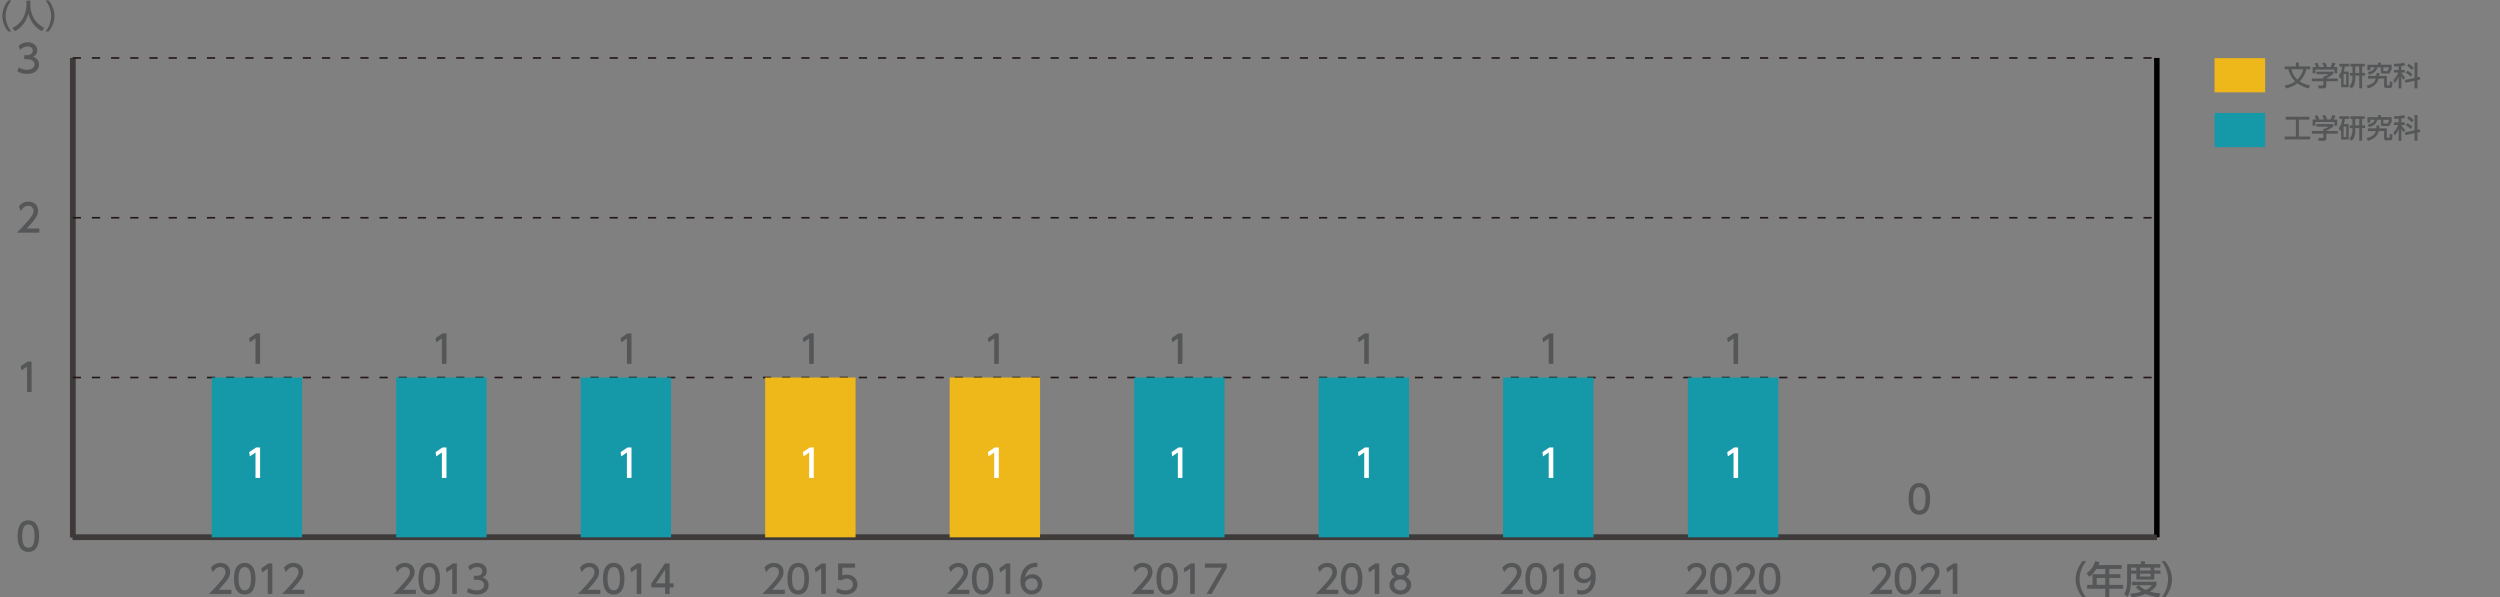 <?xml version="1.0" encoding="utf-8"?>
<!-- Generator: Adobe Illustrator 27.7.0, SVG Export Plug-In . SVG Version: 6.00 Build 0)  -->
<svg version="1.1" id="レイヤー_1" xmlns="http://www.w3.org/2000/svg" xmlns:xlink="http://www.w3.org/1999/xlink" x="0px"
	 y="0px" width="1256.04px" height="300px" viewBox="0 0 1256.04 300" style="enable-background:new 0 0 1256.04 300;"
	 xml:space="preserve">
<rect x="0" y="0" width="1256.04" height="300" fill="#808080" stroke="none"/>
<style type="text/css">
	.st0{fill-rule:evenodd;clip-rule:evenodd;fill:none;stroke:#3E3A39;stroke-width:2.752;stroke-miterlimit:10;}
	.st1{fill:none;stroke:#000000;stroke-width:2.752;stroke-miterlimit:10;}
	.st2{fill:#555657;}
	
		.st3{fill-rule:evenodd;clip-rule:evenodd;fill:none;stroke:#231815;stroke-width:0.826;stroke-miterlimit:10;stroke-dasharray:4.128,5.505;}
	.st4{fill:#054391;}
	.st5{fill:#1598A7;}
	.st6{fill:#E7B0CF;}
	.st7{fill:#F6D4B1;}
	.st8{fill:#2CA339;}
	.st9{fill:#EFB81A;}
	.st10{fill:#FFFFFF;}
</style>
<g>
	<g>
		<line class="st0" x1="36.54" y1="269.95" x2="1083.63" y2="269.95"/>
		<g>
			<g>
				<line class="st0" x1="36.54" y1="269.95" x2="36.54" y2="29.12"/>
				<line class="st1" x1="1083.63" y1="269.95" x2="1083.63" y2="29.12"/>
			</g>
		</g>
	</g>
	<g>
		<g>
			<path class="st2" d="M8.85,269.34c0-1.49,0-7.94,5.4-7.94s5.4,6.48,5.4,7.94c0,1.48,0,7.96-5.4,7.96S8.85,270.82,8.85,269.34z
				 M17.35,269.34c0-2.95-0.56-5.86-3.1-5.86s-3.1,2.93-3.1,5.86c0,3.1,0.64,5.88,3.1,5.88C16.8,275.22,17.35,272.25,17.35,269.34z"
				/>
		</g>
		<g>
			<path class="st2" d="M13.87,181.65h2.02v15.29h-2.31v-12.78l-2.85,1.97l-0.31-2.14L13.87,181.65z"/>
		</g>
		<g>
			<path class="st2" d="M19.76,114.81v2.08H8.51c1.68-1.68,3.45-3.49,5.42-5.8c2.33-2.74,2.89-3.88,2.89-5.17
				c0-1.5-1.04-2.54-2.6-2.54c-2.28,0-3.41,2.02-3.78,2.64l-0.96-2.29c1.2-1.58,2.81-2.43,4.8-2.43c2.18,0,4.84,1.25,4.84,4.57
				c0,2.18-0.91,3.86-5.67,8.95H19.76z"/>
		</g>
		<g>
			<path class="st2" d="M9.41,33.85c1.23,0.83,2.72,1.21,4.2,1.21c2.74,0,3.72-1.5,3.72-2.81c0-1.35-1.12-2.51-3.64-2.51h-1.52
				v-2.01h1.46c2.08,0,2.84-1.25,2.84-2.28c0-1.46-1.29-2.14-2.55-2.14c-1.45,0-2.8,0.69-3.76,1.77l-0.83-2.06
				c1.46-1.29,3.14-1.79,4.61-1.79c2.53,0,4.76,1.48,4.76,4.07c0,2.16-1.52,2.95-2.08,3.24c0.79,0.31,3.01,1.16,3.01,3.91
				c0,2.06-1.54,4.68-6.02,4.68c-2.01,0-3.49-0.48-4.86-1.21L9.41,33.85z"/>
		</g>
		<line class="st0" x1="36.54" y1="269.95" x2="36.54" y2="29.12"/>
		<g>
			<g>
				<line class="st0" x1="36.54" y1="269.95" x2="1083.63" y2="269.95"/>
				<line class="st3" x1="36.54" y1="189.67" x2="1083.63" y2="189.67"/>
				<line class="st3" x1="36.54" y1="109.4" x2="1083.63" y2="109.4"/>
				<line class="st3" x1="36.54" y1="29.12" x2="1083.63" y2="29.12"/>
			</g>
		</g>
	</g>
	<g>
		<g>
			<g>
				<rect x="106.37" y="189.67" class="st4" width="45.42" height="0"/>
				<rect x="199.05" y="189.67" class="st4" width="45.42" height="0"/>
				<rect x="291.74" y="189.67" class="st4" width="45.42" height="0"/>
				<rect x="384.43" y="189.67" class="st4" width="45.42" height="0"/>
				<rect x="477.12" y="189.67" class="st4" width="45.42" height="0"/>
				<rect x="569.81" y="189.67" class="st4" width="45.42" height="0"/>
				<rect x="662.5" y="189.67" class="st4" width="45.42" height="0"/>
			</g>
		</g>
		<g>
			<g>
				<rect x="106.37" y="189.67" class="st5" width="45.42" height="80.28"/>
				<rect x="199.05" y="189.67" class="st5" width="45.42" height="80.28"/>
				<rect x="291.74" y="189.67" class="st5" width="45.42" height="80.28"/>
				<rect x="384.43" y="189.67" class="st5" width="45.42" height="0"/>
				<rect x="477.12" y="189.67" class="st5" width="45.42" height="0"/>
				<rect x="569.81" y="189.67" class="st5" width="45.42" height="80.28"/>
				<rect x="662.5" y="189.67" class="st5" width="45.42" height="80.28"/>
			</g>
		</g>
		<g>
			<g>
				<rect x="106.37" y="269.95" class="st6" width="45.42" height="0"/>
				<rect x="199.05" y="269.95" class="st6" width="45.42" height="0"/>
				<rect x="291.74" y="269.95" class="st6" width="45.42" height="0"/>
				<rect x="384.43" y="189.67" class="st6" width="45.42" height="0"/>
				<rect x="477.12" y="189.67" class="st6" width="45.42" height="0"/>
				<rect x="569.81" y="269.95" class="st6" width="45.42" height="0"/>
				<rect x="662.5" y="269.95" class="st6" width="45.42" height="0"/>
			</g>
		</g>
		<g>
			<g>
				<rect x="106.37" y="269.95" class="st7" width="45.42" height="0"/>
				<rect x="199.05" y="269.95" class="st7" width="45.42" height="0"/>
				<rect x="291.74" y="269.95" class="st7" width="45.42" height="0"/>
				<rect x="384.43" y="189.67" class="st7" width="45.42" height="0"/>
				<rect x="477.12" y="189.67" class="st7" width="45.42" height="0"/>
				<rect x="569.81" y="269.95" class="st7" width="45.42" height="0"/>
				<rect x="662.5" y="269.95" class="st7" width="45.42" height="0"/>
			</g>
		</g>
		<g>
			<g>
				<rect x="106.37" y="269.95" class="st8" width="45.42" height="0"/>
				<rect x="199.05" y="269.95" class="st8" width="45.42" height="0"/>
				<rect x="291.74" y="269.95" class="st8" width="45.42" height="0"/>
				<rect x="384.43" y="189.67" class="st8" width="45.42" height="0"/>
				<rect x="477.12" y="189.67" class="st8" width="45.42" height="0"/>
				<rect x="569.81" y="269.95" class="st8" width="45.42" height="0"/>
				<rect x="662.5" y="269.95" class="st8" width="45.42" height="0"/>
			</g>
		</g>
		<g>
			<g>
				<rect x="106.37" y="269.95" class="st9" width="45.42" height="0"/>
				<rect x="199.05" y="269.95" class="st9" width="45.42" height="0"/>
				<rect x="291.74" y="269.95" class="st9" width="45.42" height="0"/>
				<rect x="384.43" y="189.67" class="st9" width="45.42" height="80.28"/>
				<rect x="477.12" y="189.67" class="st9" width="45.42" height="80.28"/>
				<rect x="569.81" y="269.95" class="st9" width="45.42" height="0"/>
				<rect x="662.5" y="269.95" class="st9" width="45.42" height="0"/>
			</g>
		</g>
	</g>
</g>
<g>
	<g>
		<g>
			<path class="st2" d="M672.37,296.31v2.08h-11.26c1.68-1.68,3.45-3.49,5.42-5.8c2.33-2.74,2.89-3.88,2.89-5.17
				c0-1.5-1.04-2.54-2.6-2.54c-2.28,0-3.41,2.02-3.78,2.64l-0.96-2.29c1.2-1.58,2.82-2.43,4.8-2.43c2.18,0,4.84,1.25,4.84,4.57
				c0,2.18-0.9,3.86-5.67,8.95H672.37z"/>
			<path class="st2" d="M673.69,290.74c0-1.49,0-7.94,5.4-7.94c5.4,0,5.4,6.48,5.4,7.94c0,1.48,0,7.96-5.4,7.96
				C673.69,298.7,673.69,292.22,673.69,290.74z M682.2,290.74c0-2.95-0.56-5.86-3.1-5.86c-2.55,0-3.1,2.93-3.1,5.86
				c0,3.1,0.64,5.88,3.1,5.88C681.64,296.62,682.2,293.65,682.2,290.74z"/>
			<path class="st2" d="M690.94,283.11h2.02v15.29h-2.31v-12.78l-2.85,1.97l-0.31-2.14L690.94,283.11z"/>
			<path class="st2" d="M709,293.9c0,2.81-2.47,4.8-5.44,4.8c-2.97,0-5.43-1.98-5.43-4.8c0-2.1,1.31-3.43,2.53-4.03
				c-1.14-0.69-1.68-1.93-1.68-3.1c0-2.28,1.79-3.97,4.59-3.97c2.78,0,4.59,1.7,4.59,3.97c0,1.18-0.54,2.41-1.68,3.1
				C707.69,290.47,709,291.8,709,293.9z M706.7,293.86c0-1.12-0.77-2.74-3.14-2.74c-2.35,0-3.14,1.6-3.14,2.74
				c0,1.52,1.31,2.76,3.14,2.76C705.39,296.62,706.7,295.39,706.7,293.86z M705.93,286.87c0-1.43-1.14-2.14-2.37-2.14
				c-1.23,0-2.37,0.73-2.37,2.12c0,0.93,0.54,2.14,2.37,2.14C705.37,288.99,705.93,287.77,705.93,286.87z"/>
		</g>
		<g>
			<path class="st2" d="M950.59,296.31v2.08h-11.26c1.68-1.68,3.45-3.49,5.42-5.8c2.33-2.74,2.89-3.88,2.89-5.17
				c0-1.5-1.04-2.54-2.6-2.54c-2.27,0-3.41,2.02-3.78,2.64l-0.96-2.29c1.19-1.58,2.81-2.43,4.8-2.43c2.18,0,4.84,1.25,4.84,4.57
				c0,2.18-0.91,3.86-5.67,8.95H950.59z"/>
			<path class="st2" d="M951.91,290.74c0-1.49,0-7.94,5.4-7.94c5.4,0,5.4,6.48,5.4,7.94c0,1.48,0,7.96-5.4,7.96
				C951.91,298.7,951.91,292.22,951.91,290.74z M960.41,290.74c0-2.95-0.56-5.86-3.1-5.86c-2.54,0-3.1,2.93-3.1,5.86
				c0,3.1,0.63,5.88,3.1,5.88C959.85,296.62,960.41,293.65,960.41,290.74z"/>
			<path class="st2" d="M975.05,296.31v2.08H963.8c1.68-1.68,3.45-3.49,5.42-5.8c2.33-2.74,2.89-3.88,2.89-5.17
				c0-1.5-1.04-2.54-2.6-2.54c-2.28,0-3.41,2.02-3.78,2.64l-0.96-2.29c1.2-1.58,2.81-2.43,4.8-2.43c2.18,0,4.84,1.25,4.84,4.57
				c0,2.18-0.91,3.86-5.67,8.95H975.05z"/>
			<path class="st2" d="M981.39,283.11h2.02v15.29h-2.31v-12.78l-2.85,1.97l-0.31-2.14L981.39,283.11z"/>
		</g>
		<g>
			<path class="st2" d="M579.68,296.31v2.08h-11.26c1.68-1.68,3.45-3.49,5.42-5.8c2.33-2.74,2.89-3.88,2.89-5.17
				c0-1.5-1.04-2.54-2.6-2.54c-2.28,0-3.41,2.02-3.78,2.64l-0.96-2.29c1.2-1.58,2.82-2.43,4.8-2.43c2.18,0,4.84,1.25,4.84,4.57
				c0,2.18-0.9,3.86-5.67,8.95H579.68z"/>
			<path class="st2" d="M581.01,290.74c0-1.49,0-7.94,5.4-7.94c5.4,0,5.4,6.48,5.4,7.94c0,1.48,0,7.96-5.4,7.96
				C581.01,298.7,581.01,292.22,581.01,290.74z M589.51,290.74c0-2.95-0.56-5.86-3.1-5.86c-2.55,0-3.1,2.93-3.1,5.86
				c0,3.1,0.64,5.88,3.1,5.88C588.95,296.62,589.51,293.65,589.51,290.74z"/>
			<path class="st2" d="M598.25,283.11h2.02v15.29h-2.31v-12.78l-2.85,1.97l-0.31-2.14L598.25,283.11z"/>
			<path class="st2" d="M616.37,283.11v2.16l-7.63,13.13h-2.56l7.75-13.2h-8.54v-2.08H616.37z"/>
		</g>
		<g>
			<path class="st2" d="M486.99,296.31v2.08h-11.26c1.68-1.68,3.45-3.49,5.42-5.8c2.33-2.74,2.89-3.88,2.89-5.17
				c0-1.5-1.04-2.54-2.6-2.54c-2.27,0-3.41,2.02-3.78,2.64l-0.96-2.29c1.2-1.58,2.81-2.43,4.8-2.43c2.18,0,4.84,1.25,4.84,4.57
				c0,2.18-0.91,3.86-5.67,8.95H486.99z"/>
			<path class="st2" d="M488.32,290.74c0-1.49,0-7.94,5.4-7.94c5.4,0,5.4,6.48,5.4,7.94c0,1.48,0,7.96-5.4,7.96
				C488.32,298.7,488.32,292.22,488.32,290.74z M496.82,290.74c0-2.95-0.56-5.86-3.11-5.86c-2.54,0-3.1,2.93-3.1,5.86
				c0,3.1,0.63,5.88,3.1,5.88C496.26,296.62,496.82,293.65,496.82,290.74z"/>
			<path class="st2" d="M505.56,283.11h2.02v15.29h-2.31v-12.78l-2.85,1.97l-0.31-2.14L505.56,283.11z"/>
			<path class="st2" d="M521.15,284.92c-0.44-0.02-0.48-0.04-0.67-0.04c-3.24,0-4.84,2.26-5.46,5.24c0.77-0.85,1.93-1.64,3.66-1.64
				c2.56,0,4.99,1.89,4.99,4.99c0,3.05-2.37,5.22-5.3,5.22c-2.45,0-5.69-1.56-5.69-6.9c0-4.22,2.35-9,7.69-9
				c0.27,0,0.44,0,0.77,0.04V284.92z M518.38,290.53c-1.48,0-3.32,0.94-3.32,2.87c0,1.6,1.25,3.22,3.26,3.22
				c1.99,0,3.07-1.46,3.07-3.05C521.39,290.88,519.21,290.53,518.38,290.53z"/>
		</g>
		<g>
			<path class="st2" d="M394.31,296.31v2.08h-11.26c1.68-1.68,3.45-3.49,5.42-5.8c2.33-2.74,2.89-3.88,2.89-5.17
				c0-1.5-1.04-2.54-2.6-2.54c-2.27,0-3.41,2.02-3.78,2.64l-0.96-2.29c1.19-1.58,2.81-2.43,4.8-2.43c2.18,0,4.84,1.25,4.84,4.57
				c0,2.18-0.91,3.86-5.67,8.95H394.31z"/>
			<path class="st2" d="M395.63,290.74c0-1.49,0-7.94,5.4-7.94c5.4,0,5.4,6.48,5.4,7.94c0,1.48,0,7.96-5.4,7.96
				C395.63,298.7,395.63,292.22,395.63,290.74z M404.13,290.74c0-2.95-0.56-5.86-3.1-5.86c-2.54,0-3.1,2.93-3.1,5.86
				c0,3.1,0.63,5.88,3.1,5.88C403.57,296.62,404.13,293.65,404.13,290.74z"/>
			<path class="st2" d="M412.87,283.11h2.03v15.29h-2.32v-12.78l-2.85,1.97l-0.31-2.14L412.87,283.11z"/>
			<path class="st2" d="M429.6,285.19h-6.38v3.91c0.48-0.17,1.1-0.39,2.2-0.39c3.28,0,5.4,2.18,5.4,4.92c0,2.41-1.73,5.07-6.03,5.07
				c-1.7,0-3.18-0.38-4.68-1.19l0.63-2.1c1.24,0.83,2.55,1.21,4.03,1.21c2.95,0,3.76-1.73,3.76-3.01c0-1.79-1.47-2.87-3.26-2.87
				c-0.79,0-1.6,0.21-2.2,0.73h-1.98v-8.37h8.52V285.19z"/>
		</g>
		<g>
			<path class="st2" d="M301.62,296.31v2.08h-11.26c1.68-1.68,3.45-3.49,5.42-5.8c2.33-2.74,2.89-3.88,2.89-5.17
				c0-1.5-1.04-2.54-2.6-2.54c-2.28,0-3.41,2.02-3.78,2.64l-0.96-2.29c1.2-1.58,2.81-2.43,4.8-2.43c2.18,0,4.84,1.25,4.84,4.57
				c0,2.18-0.91,3.86-5.67,8.95H301.62z"/>
			<path class="st2" d="M302.94,290.74c0-1.49,0-7.94,5.4-7.94c5.4,0,5.4,6.48,5.4,7.94c0,1.48,0,7.96-5.4,7.96
				C302.94,298.7,302.94,292.22,302.94,290.74z M311.44,290.74c0-2.95-0.56-5.86-3.1-5.86c-2.55,0-3.1,2.93-3.1,5.86
				c0,3.1,0.64,5.88,3.1,5.88C310.88,296.62,311.44,293.65,311.44,290.74z"/>
			<path class="st2" d="M320.19,283.11h2.02v15.29h-2.31v-12.78l-2.85,1.97l-0.31-2.14L320.19,283.11z"/>
			<path class="st2" d="M334.16,298.39v-3.28h-6.94v-1.95l6.88-10.06h2.33v9.99h2.01v2.03h-2.01v3.28H334.16z M329.53,293.09h4.63
				v-6.86L329.53,293.09z"/>
		</g>
		<g>
			<path class="st2" d="M208.93,296.31v2.08h-11.26c1.68-1.68,3.45-3.49,5.42-5.8c2.33-2.74,2.89-3.88,2.89-5.17
				c0-1.5-1.04-2.54-2.6-2.54c-2.28,0-3.41,2.02-3.78,2.64l-0.96-2.29c1.2-1.58,2.82-2.43,4.8-2.43c2.18,0,4.84,1.25,4.84,4.57
				c0,2.18-0.9,3.86-5.67,8.95H208.93z"/>
			<path class="st2" d="M210.25,290.74c0-1.49,0-7.94,5.4-7.94c5.4,0,5.4,6.48,5.4,7.94c0,1.48,0,7.96-5.4,7.96
				C210.25,298.7,210.25,292.22,210.25,290.74z M218.75,290.74c0-2.95-0.56-5.86-3.1-5.86s-3.1,2.93-3.1,5.86
				c0,3.1,0.64,5.88,3.1,5.88C218.19,296.62,218.75,293.65,218.75,290.74z"/>
			<path class="st2" d="M227.5,283.11h2.02v15.29h-2.31v-12.78l-2.85,1.97l-0.31-2.14L227.5,283.11z"/>
			<path class="st2" d="M235.28,295.41c1.24,0.83,2.72,1.21,4.2,1.21c2.74,0,3.72-1.5,3.72-2.81c0-1.35-1.12-2.51-3.64-2.51h-1.52
				v-2h1.46c2.08,0,2.84-1.25,2.84-2.28c0-1.46-1.29-2.14-2.55-2.14c-1.45,0-2.8,0.69-3.76,1.77l-0.83-2.06
				c1.46-1.29,3.14-1.79,4.61-1.79c2.53,0,4.76,1.48,4.76,4.07c0,2.16-1.52,2.95-2.08,3.24c0.79,0.31,3.01,1.16,3.01,3.91
				c0,2.06-1.54,4.68-6.02,4.68c-2.01,0-3.49-0.48-4.86-1.21L235.28,295.41z"/>
		</g>
		<g>
			<path class="st2" d="M116.24,296.31v2.08h-11.26c1.68-1.68,3.45-3.49,5.42-5.8c2.33-2.74,2.89-3.88,2.89-5.17
				c0-1.5-1.04-2.54-2.6-2.54c-2.27,0-3.41,2.02-3.78,2.64l-0.96-2.29c1.2-1.58,2.81-2.43,4.8-2.43c2.18,0,4.84,1.25,4.84,4.57
				c0,2.18-0.91,3.86-5.67,8.95H116.24z"/>
			<path class="st2" d="M117.56,290.74c0-1.49,0-7.94,5.4-7.94c5.4,0,5.4,6.48,5.4,7.94c0,1.48,0,7.96-5.4,7.96
				C117.56,298.7,117.56,292.22,117.56,290.74z M126.07,290.74c0-2.95-0.56-5.86-3.11-5.86c-2.54,0-3.1,2.93-3.1,5.86
				c0,3.1,0.63,5.88,3.1,5.88C125.51,296.62,126.07,293.65,126.07,290.74z"/>
			<path class="st2" d="M134.81,283.11h2.02v15.29h-2.31v-12.78l-2.85,1.97l-0.31-2.14L134.81,283.11z"/>
			<path class="st2" d="M152.95,296.31v2.08h-11.26c1.68-1.68,3.45-3.49,5.42-5.8c2.33-2.74,2.89-3.88,2.89-5.17
				c0-1.5-1.04-2.54-2.6-2.54c-2.27,0-3.41,2.02-3.78,2.64l-0.96-2.29c1.19-1.58,2.81-2.43,4.8-2.43c2.18,0,4.84,1.25,4.84,4.57
				c0,2.18-0.91,3.86-5.67,8.95H152.95z"/>
		</g>
	</g>
</g>
<g>
	<path class="st2" d="M1046.28,300.21c-3.26-4.09-3.45-7.92-3.45-9.14c0-1.21,0.19-5.05,3.45-9.14h1.83c-2.06,2.62-3.3,5.8-3.3,9.14
		c0,3.34,1.25,6.52,3.3,9.14H1046.28z"/>
	<path class="st2" d="M1065.95,283.9v1.95h-6.21v2.62h5.59v1.89h-5.59v3.49h6.96v1.95h-6.96v4.34h-2.02v-4.34h-9.12v-1.95h2.74
		v-5.38h6.38v-2.62h-4.47c-1.37,2.14-2.51,3.12-3.51,3.95l-1.37-1.72c2.08-1.58,3.53-3.57,4.28-6.17l2.2,0.54
		c-0.25,0.75-0.37,1-0.56,1.44H1065.95z M1057.72,290.36h-4.32v3.49h4.32V290.36z"/>
	<path class="st2" d="M1068.7,283.43h6.94v-1.43h2.02v1.43h7.71v1.77h-3.01v1.43h3.12v1.58h-3.12v2.97h-9.04v-2.97h-2.66v3.51
		c0,2.95-0.41,6.03-1.83,8.25l-1.58-1.5c1.16-1.7,1.45-4.26,1.45-6.79V283.43z M1074.65,294.02c0.56,0.56,1.54,1.56,3.39,2.41
		c2.04-0.98,2.7-1.85,3.12-2.43h-10.06v-1.73h12.37V294c-0.29,0.5-1.04,1.81-3.28,3.24c1.66,0.48,3.24,0.75,5.36,0.94l-0.89,1.91
		c-0.93-0.1-3.63-0.4-6.63-1.71c-2.93,1.27-5.48,1.6-7.06,1.75l-0.79-1.79c1.06-0.12,2.97-0.29,5.63-1.08
		c-1.77-1.08-2.45-1.85-2.76-2.22L1074.65,294.02z M1070.66,285.21v1.43h2.66v-1.43H1070.66z M1075.21,285.21v1.43h5.3v-1.43
		H1075.21z M1075.21,288.22v1.43h5.3v-1.43H1075.21z"/>
	<path class="st2" d="M1085.96,300.21c2.06-2.6,3.3-5.8,3.3-9.14c0-3.33-1.23-6.53-3.3-9.14h1.83c3.12,3.89,3.45,7.65,3.45,9.14
		c0,1.49-0.33,5.24-3.45,9.14H1085.96z"/>
</g>
<g>
	<g>
		<g>
			<path class="st2" d="M4.12,15.85c-2.79-3.5-2.95-6.78-2.95-7.82S1.33,3.7,4.12,0.21h1.57C3.92,2.45,2.86,5.17,2.86,8.03
				s1.07,5.58,2.82,7.82H4.12z"/>
			<path class="st2" d="M13.3,0.32h1.93v2.03c0,3.2,1.01,8.58,6.98,11.65l-1.14,1.68c-3.04-1.52-5.68-4.61-6.82-8.78
				c-1.02,3.96-3.5,7.08-6.78,8.78l-1.22-1.65c2.41-1.17,4.42-3.05,5.6-5.48c0.89-1.83,1.45-4.13,1.45-6.14V0.32z"/>
			<path class="st2" d="M22.87,15.85c1.77-2.23,2.82-4.97,2.82-7.82s-1.06-5.59-2.82-7.82h1.57c2.67,3.33,2.95,6.55,2.95,7.82
				s-0.28,4.49-2.95,7.82H22.87z"/>
		</g>
	</g>
</g>
<rect x="1112.62" y="56.75" class="st5" width="25.42" height="17.17"/>
<g>
	<path class="st2" d="M1148.38,58.65h11.87v1.46h-5.25v8.47h5.68v1.46h-12.85v-1.46h5.66v-8.47h-5.11V58.65z"/>
	<path class="st2" d="M1172.28,62.35v1.14c-0.78,0.7-2.42,1.76-3.51,2.2v0.11h5.79v1.35h-5.79v2.46c0,0.99-0.99,1.14-1.13,1.14h-2.7
		l-0.26-1.46h2.22c0.39,0,0.39-0.19,0.39-0.44v-1.71h-5.77v-1.35h5.77v-1.07h0.6c0.47-0.15,1.42-0.54,2.04-1.09h-6.13v-1.3H1172.28z
		 M1163.68,60.01c-0.29-0.74-0.63-1.36-0.83-1.69l1.34-0.5c0.37,0.52,0.8,1.34,1.03,2.07l-0.32,0.12h2.76
		c-0.34-0.8-0.61-1.27-0.94-1.78l1.37-0.52c0.29,0.44,0.83,1.46,1.05,2.15l-0.45,0.15h2.23c0.17-0.32,0.37-0.73,0.91-2.26l1.58,0.47
		c-0.32,0.73-0.49,1.09-0.91,1.79h1.75v3.15h-1.39v-1.85h-9.57v1.85h-1.39v-3.15H1163.68z"/>
	<path class="st2" d="M1180,62.3v7.85h-3.79v-4.88c-0.21,0.29-0.29,0.39-0.55,0.66l-0.59-1.62c1.1-1.42,1.52-2.58,1.65-4.56h-1.42
		v-1.34h4.99v1.34h-2.23c-0.07,1.03-0.18,1.62-0.45,2.55H1180z M1178.77,63.57h-1.3v5.3h1.3V63.57z M1181.91,59.75h-1.07v-1.34h7.23
		v1.34h-1.32v3.24h1.53v1.35h-1.53v6.39h-1.42v-6.39h-2.01v1.2c0,1.92-0.34,3.91-1.76,5.19l-1.27-1.01c0.44-0.43,1.62-1.57,1.62-4.3
		v-1.09h-1.32v-1.35h1.32V59.75z M1183.32,62.99h2.01v-3.24h-2.01V62.99z"/>
	<path class="st2" d="M1195.44,63.03c-0.03,0.41-0.03,0.7-0.12,1.46h3.87v4.34c0,0.29,0,0.36,0.28,0.36h0.87
		c0.25,0,0.33-0.12,0.34-1.96l1.34,0.3c-0.07,2.36-0.1,2.99-1.08,2.99h-2.09c-1.05,0-1.05-0.74-1.05-1.23v-3.44h-2.74
		c-0.33,1.32-1.16,3.61-5.35,4.93l-0.71-1.42c0.77-0.15,2.74-0.54,4.02-2.14c0.34-0.44,0.52-1.01,0.62-1.38h-3.93v-1.36h4.2
		c0.07-0.65,0.08-1.02,0.1-1.46H1195.44z M1201.07,61.62c-0.11,1.13-0.31,1.68-1.14,1.68h-2.6c-0.76,0-1.13-0.19-1.13-0.91v-2.22
		h-1.76c-0.36,1.42-1.17,2.87-4.23,3.72l-0.5-1.36c2.09-0.37,2.85-1.01,3.4-2.36h-2.23v1.45h-1.42v-2.77h5.36v-1.06h1.38v1.06h5.41
		v2.77H1201.07z M1200.26,60.18h-2.84v1.57c0,0.17,0,0.32,0.32,0.32h1.64c0.32,0,0.34-0.11,0.44-1.07l0.44,0.1V60.18z"/>
	<path class="st2" d="M1205.12,59.65c-1.35,0.08-1.68,0.08-2.15,0.1l-0.26-1.29c1.12,0,3.6-0.18,5.09-0.66l0.6,1.35
		c-0.54,0.17-0.84,0.26-1.94,0.39v1.93h1.78v1.32h-1.78v0.04c0.26,0.47,0.94,1.51,1.93,2.42l-0.85,1.23
		c-0.41-0.54-0.71-1.02-1.08-1.87v6.13h-1.34v-6.01c-0.48,1.24-1.09,2.44-2.01,3.39l-0.59-1.64c1.12-0.99,1.83-2.33,2.42-3.69h-2.12
		v-1.32h2.3V59.65z M1213.12,65.49v-7.7h1.43v7.38l1.21-0.26l0.18,1.4l-1.39,0.3v4.1h-1.43v-3.8l-4.63,1.01l-0.17-1.41
		L1213.12,65.49z M1209.56,61.83c1.12,0.63,1.71,1.09,2.48,1.9l-0.96,1.09c-0.74-0.88-1.87-1.62-2.38-1.94L1209.56,61.83z
		 M1210.17,58.37c0.88,0.52,1.75,1.21,2.51,1.96l-0.96,1.13c-0.3-0.32-1.14-1.24-2.35-2.05L1210.17,58.37z"/>
</g>
<rect x="1112.62" y="29.21" class="st9" width="25.42" height="17.17"/>
<g>
	<path class="st2" d="M1159.87,44.42c-2.45-0.63-3.98-1.42-5.58-2.53c-2.01,1.49-3.89,2.11-5.7,2.53l-0.69-1.46
		c2.57-0.47,4.21-1.36,5.21-2.07c-2.33-2.26-3.09-4.85-3.43-6.1h-1.86v-1.42h5.67v-1.96h1.5v1.96h5.72v1.42h-1.96
		c-0.25,0.95-0.98,3.71-3.33,6.12c2.15,1.42,4.17,1.82,5.22,2.01L1159.87,44.42z M1151.19,34.79c0.33,1.05,1.08,3.38,3.06,5.19
		c2.04-1.93,2.7-4.32,2.95-5.19H1151.19z"/>
	<path class="st2" d="M1172.28,36.01v1.14c-0.78,0.7-2.42,1.76-3.51,2.2v0.11h5.79v1.35h-5.79v2.46c0,0.99-0.99,1.14-1.13,1.14h-2.7
		l-0.26-1.46h2.22c0.39,0,0.39-0.19,0.39-0.44v-1.71h-5.77v-1.35h5.77v-1.07h0.6c0.47-0.15,1.42-0.54,2.04-1.09h-6.13v-1.3H1172.28z
		 M1163.68,33.67c-0.29-0.74-0.63-1.36-0.83-1.69l1.34-0.5c0.37,0.52,0.8,1.34,1.03,2.07l-0.32,0.12h2.76
		c-0.34-0.8-0.61-1.27-0.94-1.78l1.37-0.52c0.29,0.44,0.83,1.46,1.05,2.15l-0.45,0.15h2.23c0.17-0.32,0.37-0.73,0.91-2.26l1.58,0.47
		c-0.32,0.73-0.49,1.09-0.91,1.79h1.75v3.15h-1.39v-1.85h-9.57v1.85h-1.39v-3.15H1163.68z"/>
	<path class="st2" d="M1180,35.95v7.85h-3.79v-4.88c-0.21,0.29-0.29,0.39-0.55,0.66l-0.59-1.62c1.1-1.42,1.52-2.58,1.65-4.56h-1.42
		v-1.34h4.99v1.34h-2.23c-0.07,1.03-0.18,1.62-0.45,2.55H1180z M1178.77,37.22h-1.3v5.3h1.3V37.22z M1181.91,33.4h-1.07v-1.34h7.23
		v1.34h-1.32v3.24h1.53v1.35h-1.53v6.39h-1.42v-6.39h-2.01v1.2c0,1.92-0.34,3.91-1.76,5.19l-1.27-1.01c0.44-0.43,1.62-1.57,1.62-4.3
		v-1.09h-1.32v-1.35h1.32V33.4z M1183.32,36.64h2.01V33.4h-2.01V36.64z"/>
	<path class="st2" d="M1195.44,36.68c-0.03,0.41-0.03,0.7-0.12,1.46h3.87v4.34c0,0.29,0,0.36,0.28,0.36h0.87
		c0.25,0,0.33-0.12,0.34-1.96l1.34,0.3c-0.07,2.36-0.1,2.99-1.08,2.99h-2.09c-1.05,0-1.05-0.74-1.05-1.23v-3.44h-2.74
		c-0.33,1.32-1.16,3.61-5.35,4.93l-0.71-1.42c0.77-0.15,2.74-0.54,4.02-2.14c0.34-0.44,0.52-1.01,0.62-1.38h-3.93v-1.36h4.2
		c0.07-0.65,0.08-1.02,0.1-1.46H1195.44z M1201.07,35.28c-0.11,1.13-0.31,1.68-1.14,1.68h-2.6c-0.76,0-1.13-0.19-1.13-0.91v-2.22
		h-1.76c-0.36,1.42-1.17,2.87-4.23,3.72l-0.5-1.36c2.09-0.37,2.85-1.01,3.4-2.36h-2.23v1.45h-1.42v-2.77h5.36v-1.06h1.38v1.06h5.41
		v2.77H1201.07z M1200.26,33.83h-2.84v1.57c0,0.17,0,0.32,0.32,0.32h1.64c0.32,0,0.34-0.11,0.44-1.07l0.44,0.1V33.83z"/>
	<path class="st2" d="M1205.12,33.31c-1.35,0.08-1.68,0.08-2.15,0.1l-0.26-1.29c1.12,0,3.6-0.18,5.09-0.66l0.6,1.35
		c-0.54,0.17-0.84,0.26-1.94,0.39v1.93h1.78v1.32h-1.78v0.04c0.26,0.47,0.94,1.51,1.93,2.42l-0.85,1.23
		c-0.41-0.54-0.71-1.02-1.08-1.87v6.13h-1.34v-6.01c-0.48,1.24-1.09,2.44-2.01,3.39l-0.59-1.64c1.12-0.99,1.83-2.33,2.42-3.69h-2.12
		v-1.32h2.3V33.31z M1213.12,39.15v-7.7h1.43v7.38l1.21-0.26l0.18,1.4l-1.39,0.3v4.1h-1.43v-3.8l-4.63,1.01l-0.17-1.41
		L1213.12,39.15z M1209.56,35.48c1.12,0.63,1.71,1.09,2.48,1.9l-0.96,1.09c-0.74-0.88-1.87-1.62-2.38-1.94L1209.56,35.48z
		 M1210.17,32.03c0.88,0.52,1.75,1.21,2.51,1.96l-0.96,1.13c-0.3-0.32-1.14-1.24-2.35-2.05L1210.17,32.03z"/>
</g>
<g>
	<g>
		<path class="st10" d="M128.66,224.82h2.02v15.29h-2.31v-12.78l-2.85,1.97l-0.31-2.14L128.66,224.82z"/>
	</g>
</g>
<g>
	<g>
		<path class="st10" d="M222.3,224.82h2.02v15.29h-2.31v-12.78l-2.85,1.97l-0.31-2.14L222.3,224.82z"/>
	</g>
</g>
<g>
	<g>
		<path class="st10" d="M315.26,224.82h2.02v15.29h-2.31v-12.78l-2.85,1.97l-0.31-2.14L315.26,224.82z"/>
	</g>
</g>
<g>
	<g>
		<path class="st10" d="M406.83,224.82h2.02v15.29h-2.31v-12.78l-2.85,1.97l-0.31-2.14L406.83,224.82z"/>
	</g>
</g>
<g>
	<g>
		<path class="st10" d="M499.79,224.82h2.02v15.29h-2.31v-12.78l-2.85,1.97l-0.31-2.14L499.79,224.82z"/>
	</g>
</g>
<g>
	<g>
		<path class="st10" d="M592.06,224.82h2.02v15.29h-2.31v-12.78l-2.85,1.97l-0.31-2.14L592.06,224.82z"/>
	</g>
</g>
<g>
	<g>
		<path class="st10" d="M685.7,224.82h2.02v15.29h-2.31v-12.78l-2.85,1.97l-0.31-2.14L685.7,224.82z"/>
	</g>
</g>
<g>
	<g>
		<path class="st2" d="M128.66,167.52h2.02v15.29h-2.31v-12.78l-2.85,1.97l-0.31-2.14L128.66,167.52z"/>
	</g>
</g>
<g>
	<g>
		<path class="st2" d="M222.3,167.52h2.02v15.29h-2.31v-12.78l-2.85,1.97l-0.31-2.14L222.3,167.52z"/>
	</g>
</g>
<g>
	<g>
		<path class="st2" d="M315.26,167.52h2.02v15.29h-2.31v-12.78l-2.85,1.97l-0.31-2.14L315.26,167.52z"/>
	</g>
</g>
<g>
	<g>
		<path class="st2" d="M406.83,167.52h2.02v15.29h-2.31v-12.78l-2.85,1.97l-0.31-2.14L406.83,167.52z"/>
	</g>
</g>
<g>
	<g>
		<path class="st2" d="M499.79,167.52h2.02v15.29h-2.31v-12.78l-2.85,1.97l-0.31-2.14L499.79,167.52z"/>
	</g>
</g>
<g>
	<g>
		<path class="st2" d="M592.06,167.52h2.02v15.29h-2.31v-12.78l-2.85,1.97l-0.31-2.14L592.06,167.52z"/>
	</g>
</g>
<g>
	<g>
		<path class="st2" d="M685.7,167.52h2.02v15.29h-2.31v-12.78l-2.85,1.97l-0.31-2.14L685.7,167.52z"/>
	</g>
</g>
<g>
	<g>
		<path class="st2" d="M958.91,250.62c0-1.49,0-7.94,5.4-7.94s5.4,6.48,5.4,7.94c0,1.48,0,7.96-5.4,7.96
			S958.91,252.11,958.91,250.62z M967.41,250.62c0-2.95-0.56-5.86-3.1-5.86c-2.55,0-3.1,2.93-3.1,5.86c0,3.1,0.64,5.88,3.1,5.88
			C966.85,256.5,967.41,253.53,967.41,250.62z"/>
	</g>
</g>
<g>
	<path class="st2" d="M765.06,296.31v2.08H753.8c1.68-1.68,3.45-3.49,5.42-5.8c2.33-2.74,2.89-3.88,2.89-5.17
		c0-1.5-1.04-2.54-2.6-2.54c-2.28,0-3.41,2.02-3.78,2.64l-0.96-2.29c1.2-1.58,2.81-2.43,4.8-2.43c2.18,0,4.84,1.25,4.84,4.57
		c0,2.18-0.91,3.86-5.67,8.95H765.06z"/>
	<path class="st2" d="M766.38,290.74c0-1.49,0-7.94,5.4-7.94s5.4,6.48,5.4,7.94c0,1.48,0,7.96-5.4,7.96S766.38,292.22,766.38,290.74
		z M774.88,290.74c0-2.95-0.56-5.86-3.1-5.86c-2.55,0-3.1,2.93-3.1,5.86c0,3.1,0.64,5.88,3.1,5.88
		C774.32,296.62,774.88,293.65,774.88,290.74z"/>
	<path class="st2" d="M783.63,283.11h2.02v15.29h-2.31v-12.78l-2.85,1.97l-0.31-2.14L783.63,283.11z"/>
	<path class="st2" d="M792.35,296.2c0.69,0.29,1.39,0.42,2.14,0.42c3.14,0,4.51-2.31,4.89-5.26c-0.54,0.56-1.58,1.64-3.66,1.64
		c-2.64,0-4.98-1.91-4.98-4.96c0-2.97,2.26-5.24,5.34-5.24c1.68,0,5.63,0.73,5.63,6.98c0,5.24-2.66,8.92-7.15,8.92
		c-1.23,0-1.89-0.25-2.22-0.38V296.2z M796.06,290.97c1.7,0,3.26-1.2,3.26-3.01c0-1.64-1.23-3.08-3.18-3.08
		c-2.14,0-3.08,1.73-3.08,3.08C793.05,290.05,794.57,290.97,796.06,290.97z"/>
</g>
<rect x="755.18" y="189.67" class="st4" width="45.42" height="0"/>
<rect x="755.18" y="189.67" class="st5" width="45.42" height="80.28"/>
<g>
	<g>
		<path class="st10" d="M778.39,224.82h2.02v15.29h-2.31v-12.78l-2.85,1.97l-0.31-2.14L778.39,224.82z"/>
	</g>
</g>
<g>
	<g>
		<path class="st2" d="M778.39,167.52h2.02v15.29h-2.31v-12.78l-2.85,1.97l-0.31-2.14L778.39,167.52z"/>
	</g>
</g>
<g>
	<path class="st2" d="M857.9,296.31v2.08h-11.26c1.68-1.68,3.45-3.49,5.42-5.8c2.33-2.74,2.89-3.88,2.89-5.17
		c0-1.5-1.04-2.54-2.6-2.54c-2.28,0-3.41,2.02-3.78,2.64l-0.96-2.29c1.2-1.58,2.81-2.43,4.8-2.43c2.18,0,4.84,1.25,4.84,4.57
		c0,2.18-0.91,3.86-5.67,8.95H857.9z"/>
	<path class="st2" d="M859.22,290.74c0-1.49,0-7.94,5.4-7.94c5.4,0,5.4,6.48,5.4,7.94c0,1.48,0,7.96-5.4,7.96
		C859.22,298.7,859.22,292.22,859.22,290.74z M867.73,290.74c0-2.95-0.56-5.86-3.1-5.86c-2.55,0-3.1,2.93-3.1,5.86
		c0,3.1,0.64,5.88,3.1,5.88C867.17,296.62,867.73,293.65,867.73,290.74z"/>
	<path class="st2" d="M882.37,296.31v2.08h-11.26c1.68-1.68,3.45-3.49,5.42-5.8c2.33-2.74,2.89-3.88,2.89-5.17
		c0-1.5-1.04-2.54-2.6-2.54c-2.27,0-3.41,2.02-3.78,2.64l-0.96-2.29c1.2-1.58,2.81-2.43,4.8-2.43c2.18,0,4.84,1.25,4.84,4.57
		c0,2.18-0.91,3.86-5.67,8.95H882.37z"/>
	<path class="st2" d="M883.69,290.74c0-1.49,0-7.94,5.4-7.94c5.4,0,5.4,6.48,5.4,7.94c0,1.48,0,7.96-5.4,7.96
		C883.69,298.7,883.69,292.22,883.69,290.74z M892.19,290.74c0-2.95-0.56-5.86-3.1-5.86c-2.54,0-3.1,2.93-3.1,5.86
		c0,3.1,0.63,5.88,3.1,5.88C891.63,296.62,892.19,293.65,892.19,290.74z"/>
</g>
<rect x="848.03" y="189.67" class="st4" width="45.42" height="0"/>
<rect x="848.03" y="189.67" class="st5" width="45.42" height="80.28"/>
<g>
	<g>
		<path class="st10" d="M871.23,224.82h2.03v15.29h-2.31v-12.78l-2.85,1.97l-0.31-2.14L871.23,224.82z"/>
	</g>
</g>
<g>
	<g>
		<path class="st2" d="M871.23,167.52h2.03v15.29h-2.31v-12.78l-2.85,1.97l-0.31-2.14L871.23,167.52z"/>
	</g>
</g>
</svg>
